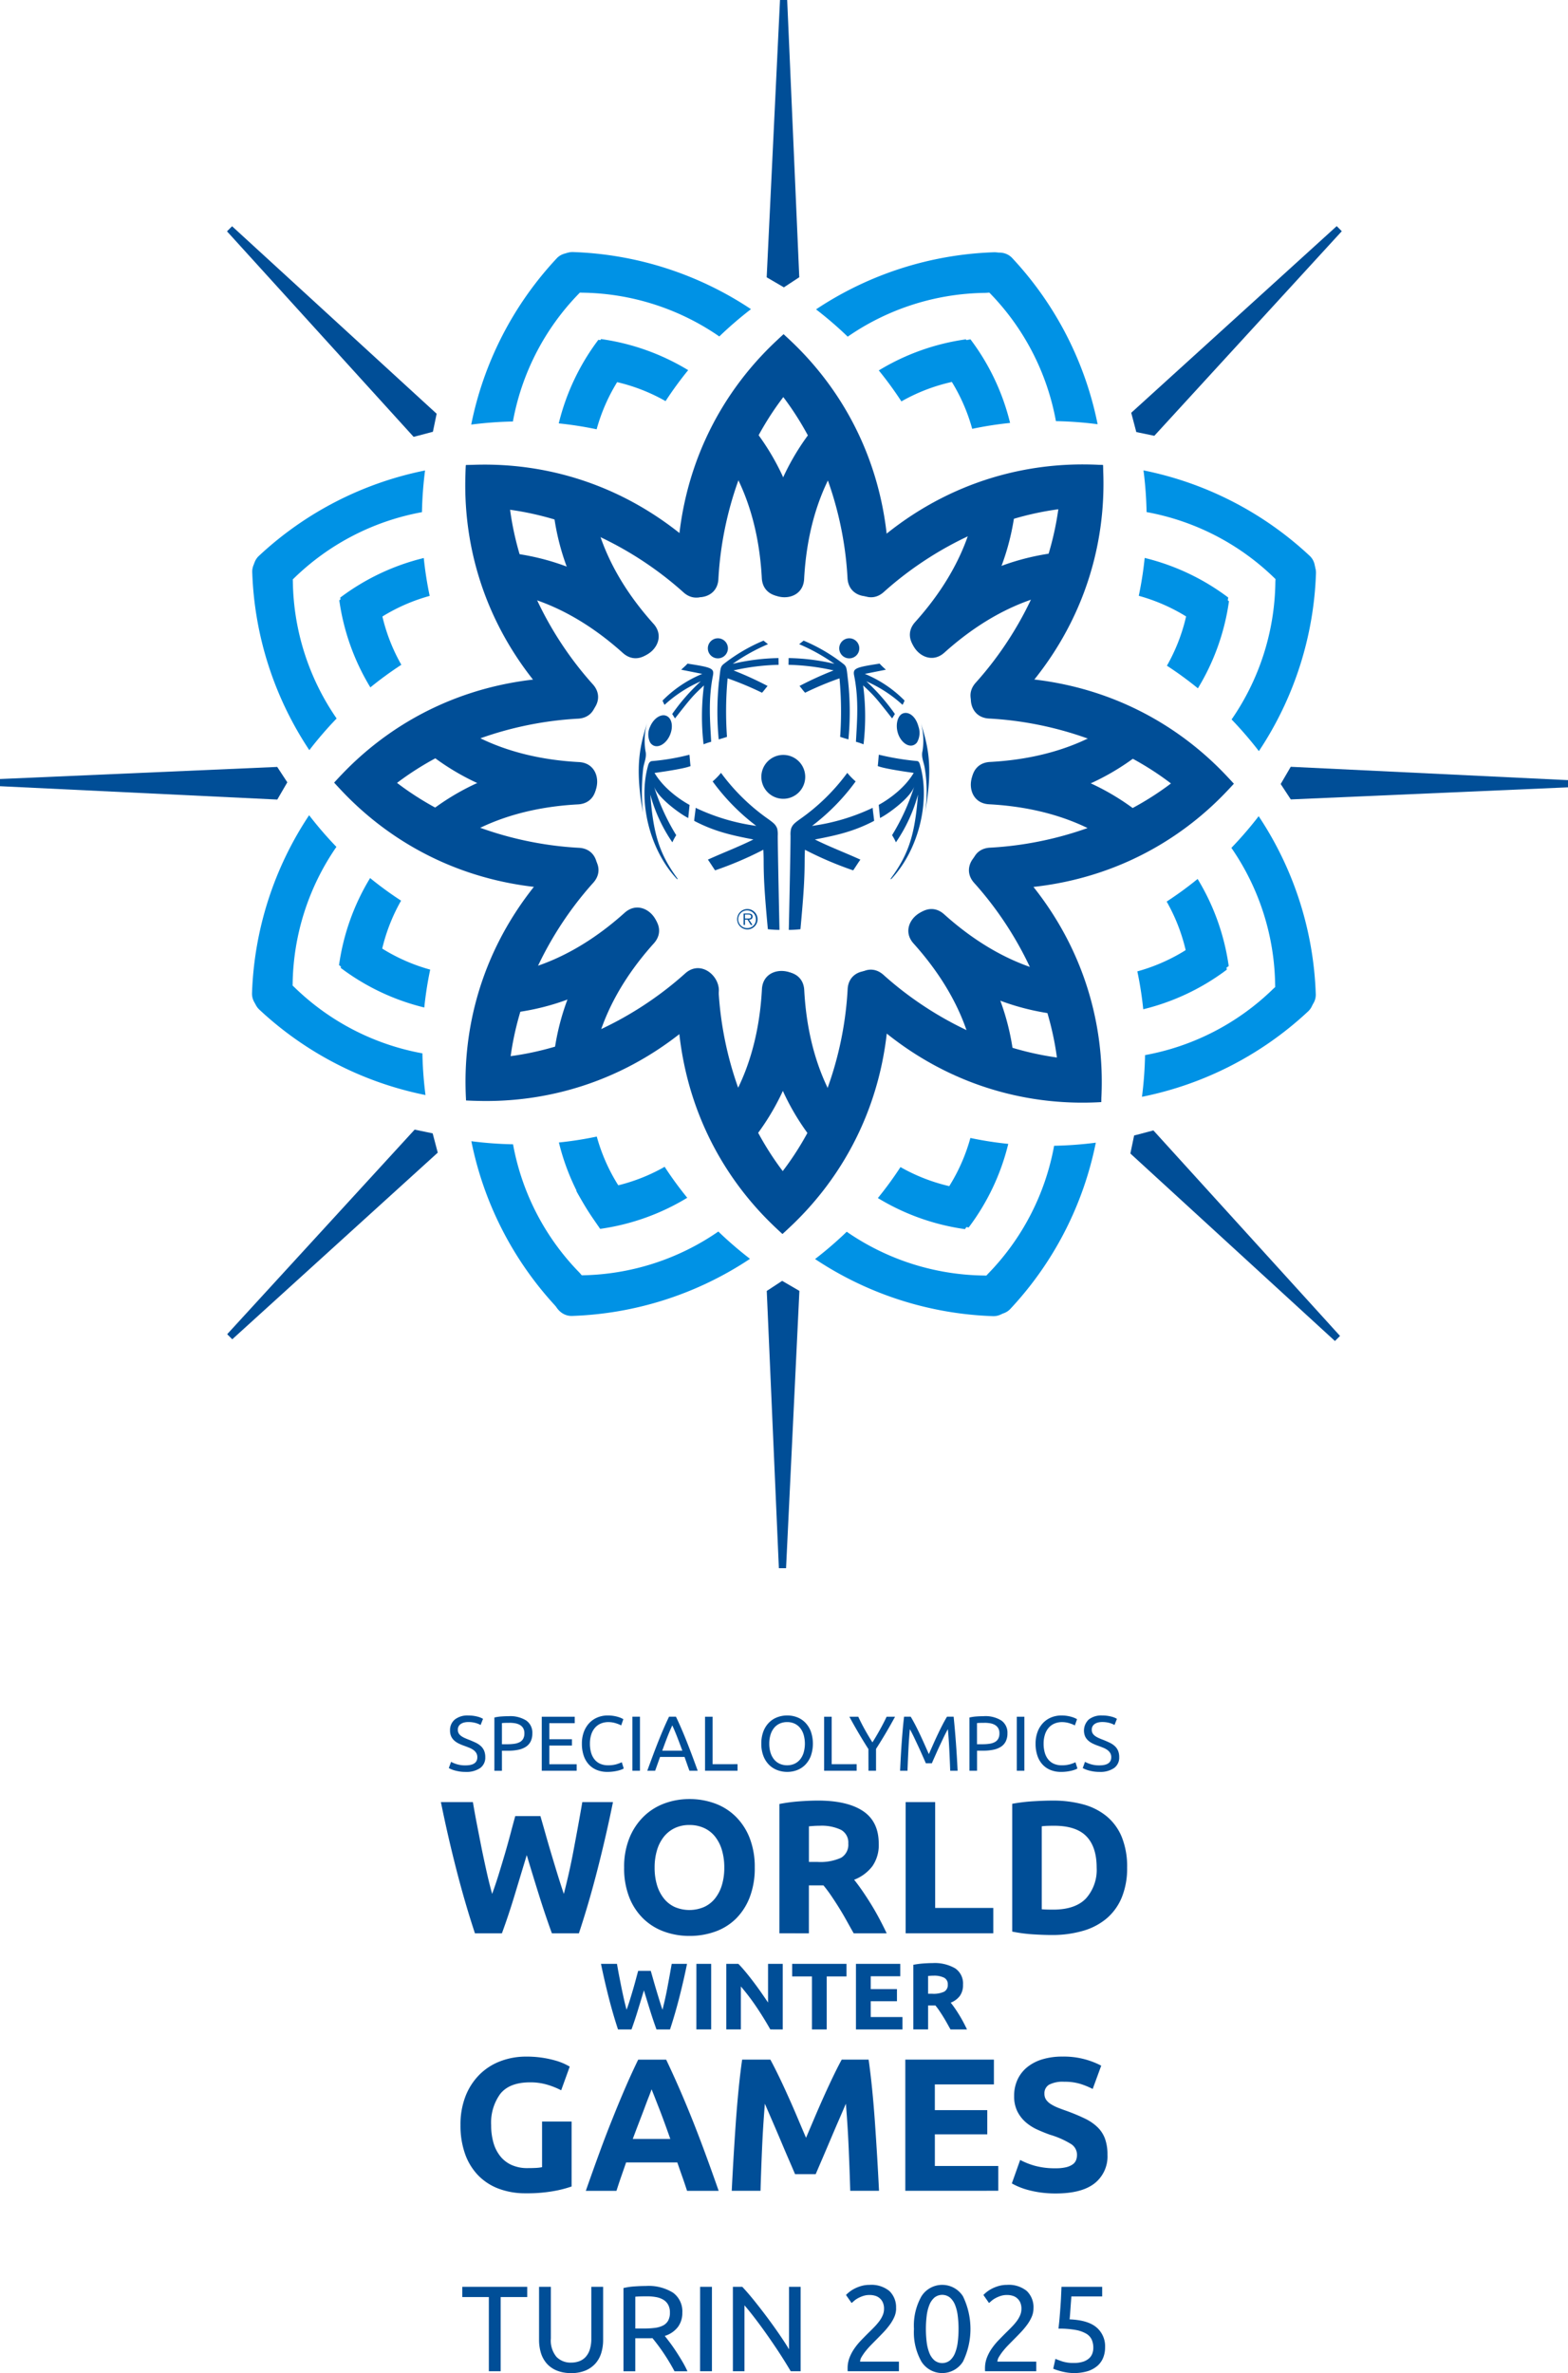 <svg id="Group_617" data-name="Group 617" xmlns="http://www.w3.org/2000/svg" xmlns:xlink="http://www.w3.org/1999/xlink" width="335.296" height="507.386" viewBox="0 0 335.296 507.386">
  <defs>
    <clipPath id="clip-path">
      <rect id="Rectangle_365" data-name="Rectangle 365" width="335.296" height="507.386" fill="none"/>
    </clipPath>
  </defs>
  <g id="Group_616" data-name="Group 616" clip-path="url(#clip-path)">
    <path id="Path_824" data-name="Path 824" d="M142.81,112.527c.059-.015.135-.029.231-.047a2.013,2.013,0,0,1,.332-.024.62.62,0,0,1,.229.037.4.4,0,0,1,.156.107.672.672,0,0,1,.06-.038.584.584,0,0,1,.1-.047.963.963,0,0,1,.134-.041.683.683,0,0,1,.159-.018.661.661,0,0,1,.268.047.387.387,0,0,1,.162.135.517.517,0,0,1,.079.207,1.47,1.47,0,0,1,.021.263v.8h-.254v-.743a1.543,1.543,0,0,0-.012-.216.411.411,0,0,0-.046-.15.217.217,0,0,0-.094-.088.342.342,0,0,0-.151-.029.567.567,0,0,0-.21.034.474.474,0,0,0-.115.062.941.941,0,0,1,.032.156,1.156,1.156,0,0,1,.012.178v.8h-.254v-.743a1.521,1.521,0,0,0-.013-.216.44.44,0,0,0-.047-.15.218.218,0,0,0-.094-.088.333.333,0,0,0-.148-.029l-.082,0c-.028,0-.057,0-.082.007l-.072.009-.044.007v1.2h-.254Zm2.832,1.2c.06,0,.113,0,.16,0a.731.731,0,0,0,.116-.015v-.423a.284.284,0,0,0-.09-.024,1.019,1.019,0,0,0-.149-.01.914.914,0,0,0-.122.009.367.367,0,0,0-.116.034.24.24,0,0,0-.09.072.184.184,0,0,0-.035.118.2.2,0,0,0,.088.19.438.438,0,0,0,.237.054m-.022-1.273a.722.722,0,0,1,.257.04.416.416,0,0,1,.171.112.422.422,0,0,1,.091.172.862.862,0,0,1,.028.221v.887l-.093.016c-.038.006-.082.012-.131.016l-.16.016c-.057,0-.115.006-.171.006a.953.953,0,0,1-.222-.024.5.5,0,0,1-.175-.078.363.363,0,0,1-.115-.141.506.506,0,0,1-.04-.21.4.4,0,0,1,.047-.2.373.373,0,0,1,.129-.137.585.585,0,0,1,.191-.076,1.065,1.065,0,0,1,.229-.025.74.74,0,0,1,.079,0c.026,0,.053.006.078.01l.065.013.038.007v-.071a.51.51,0,0,0-.015-.125.291.291,0,0,0-.049-.109.242.242,0,0,0-.1-.076.382.382,0,0,0-.16-.028,1.2,1.2,0,0,0-.219.018.722.722,0,0,0-.141.037l-.029-.21a.731.731,0,0,1,.163-.043,1.451,1.451,0,0,1,.248-.021m1.885.335a.55.55,0,0,0-.134-.074.508.508,0,0,0-.191-.035.4.4,0,0,0-.187.04.343.343,0,0,0-.128.109.474.474,0,0,0-.071.166.9.9,0,0,0-.022.2.547.547,0,0,0,.123.384.421.421,0,0,0,.328.135,1.429,1.429,0,0,0,.174-.009,1.026,1.026,0,0,0,.107-.022Zm0-.956.254-.043v2.078a2.119,2.119,0,0,1-.225.049,1.668,1.668,0,0,1-.313.025.784.784,0,0,1-.3-.051.63.63,0,0,1-.223-.147.648.648,0,0,1-.144-.234.892.892,0,0,1-.05-.31,1.02,1.02,0,0,1,.043-.3.678.678,0,0,1,.124-.235.56.56,0,0,1,.2-.153.637.637,0,0,1,.272-.054.649.649,0,0,1,.216.032.66.66,0,0,1,.141.063Zm.612,1.369a.937.937,0,0,1,.054-.329.7.7,0,0,1,.146-.234.565.565,0,0,1,.207-.138.644.644,0,0,1,.24-.047.547.547,0,0,1,.44.179.815.815,0,0,1,.153.544v.043a.23.23,0,0,1,0,.047h-.972a.523.523,0,0,0,.129.337.465.465,0,0,0,.348.115.887.887,0,0,0,.225-.024.716.716,0,0,0,.138-.046l.035.215a.841.841,0,0,1-.162.051,1.194,1.194,0,0,1-.265.026.85.85,0,0,1-.321-.056.58.58,0,0,1-.222-.154.6.6,0,0,1-.129-.234.99.99,0,0,1-.043-.3m.975-.14a.428.428,0,0,0-.085-.282.3.3,0,0,0-.246-.11.327.327,0,0,0-.154.034.373.373,0,0,0-.113.088.41.41,0,0,0-.072.126.622.622,0,0,0-.034.144Zm2.422.847c-.05-.131-.1-.281-.162-.45s-.11-.343-.157-.525c-.047.182-.1.357-.156.525s-.109.319-.16.45h-.222c-.084-.187-.165-.4-.246-.643s-.156-.5-.226-.778h.273c.018.085.04.179.065.279s.053.2.081.3.057.2.088.29.06.174.088.243c.031-.085.06-.176.091-.271s.059-.193.085-.291.054-.193.079-.287.046-.181.063-.263h.21c.016.082.037.171.06.263s.05.19.076.287.056.194.087.291.06.185.091.271c.026-.069.056-.15.085-.243s.06-.19.09-.29.056-.2.081-.3.047-.194.066-.279h.262q-.106.419-.226.778c-.081.241-.162.456-.246.643Zm1.216,0h-.254v-1.42h.254Zm-.128-1.676a.167.167,0,0,1-.116-.046.176.176,0,0,1,0-.243.161.161,0,0,1,.116-.046.163.163,0,0,1,.116.046.18.18,0,0,1,0,.243.17.17,0,0,1-.116.046m.8.256h.537v.213H153.4v.656a.752.752,0,0,0,.016.176.258.258,0,0,0,.049.109.179.179,0,0,0,.082.056.378.378,0,0,0,.115.016.523.523,0,0,0,.184-.026c.047-.016.079-.029.1-.037l.05.212a1.222,1.222,0,0,1-.134.047.762.762,0,0,1-.219.028.693.693,0,0,1-.24-.035.365.365,0,0,1-.151-.112.423.423,0,0,1-.079-.182,1.132,1.132,0,0,1-.024-.248V112.09l.254-.044Zm.86,1.42V111.83l.254-.043v.726a.789.789,0,0,1,.151-.043.829.829,0,0,1,.159-.015.731.731,0,0,1,.281.047.44.44,0,0,1,.179.134.52.52,0,0,1,.094.206,1.242,1.242,0,0,1,.028.266v.8h-.254v-.743a1.235,1.235,0,0,0-.018-.225.369.369,0,0,0-.059-.15.234.234,0,0,0-.109-.082.478.478,0,0,0-.171-.026.558.558,0,0,0-.084.006c-.029,0-.057.007-.084.012a.653.653,0,0,0-.071.015.3.3,0,0,0-.044.015v1.179Zm2.616.028a.5.5,0,0,1-.334-.1.4.4,0,0,1-.1-.3V111.83l.253-.043v1.707a.4.4,0,0,0,.012.1.151.151,0,0,0,.035.066.163.163,0,0,0,.065.037.939.939,0,0,0,.1.021Zm1.573-.738a.908.908,0,0,1-.049.306.716.716,0,0,1-.138.235.636.636,0,0,1-.212.151.7.7,0,0,1-.535,0,.627.627,0,0,1-.213-.151.688.688,0,0,1-.137-.235.872.872,0,0,1-.05-.306.881.881,0,0,1,.05-.3.709.709,0,0,1,.137-.237.648.648,0,0,1,.213-.151.655.655,0,0,1,.747.151.738.738,0,0,1,.138.237.917.917,0,0,1,.049.3m-.265,0a.611.611,0,0,0-.109-.381.375.375,0,0,0-.587,0,.729.729,0,0,0,0,.762.375.375,0,0,0,.587,0,.608.608,0,0,0,.109-.381m1.692-.71a7.051,7.051,0,0,1-.25.765q-.143.366-.276.656h-.229q-.135-.289-.278-.656a7.382,7.382,0,0,1-.25-.765h.273c.022.09.047.185.078.285s.062.2.1.3.068.2.1.288.068.176.1.25c.031-.074.065-.156.1-.25s.069-.188.1-.288.065-.2.1-.3.056-.2.078-.285Zm.144.713a.9.9,0,0,1,.056-.329.677.677,0,0,1,.144-.234.59.59,0,0,1,.207-.138.652.652,0,0,1,.241-.047.549.549,0,0,1,.44.179.823.823,0,0,1,.153.544v.043a.421.421,0,0,1,0,.047h-.973a.523.523,0,0,0,.129.337.471.471,0,0,0,.35.115.9.9,0,0,0,.225-.024.753.753,0,0,0,.138-.046l.035.215a.828.828,0,0,1-.163.051,1.18,1.18,0,0,1-.263.026.845.845,0,0,1-.321-.056.586.586,0,0,1-.224-.154.624.624,0,0,1-.129-.234.99.99,0,0,1-.043-.3m.976-.14a.429.429,0,0,0-.087-.282.3.3,0,0,0-.244-.11.323.323,0,0,0-.154.034.356.356,0,0,0-.113.088.414.414,0,0,0-.073.126.706.706,0,0,0-.034.144Zm1.514-.51a.687.687,0,0,1,.359-.1.631.631,0,0,1,.271.054.56.56,0,0,1,.2.153.706.706,0,0,1,.125.235,1.02,1.02,0,0,1,.041.3.892.892,0,0,1-.05.31.648.648,0,0,1-.144.234.63.63,0,0,1-.223.147.784.784,0,0,1-.3.051,1.668,1.668,0,0,1-.313-.025,2.008,2.008,0,0,1-.224-.049V111.83l.253-.043Zm0,1.135a.986.986,0,0,0,.109.022,1.4,1.4,0,0,0,.174.009.42.42,0,0,0,.326-.135.547.547,0,0,0,.124-.384.9.9,0,0,0-.022-.2.473.473,0,0,0-.071-.166.342.342,0,0,0-.128-.109.4.4,0,0,0-.187-.04.508.508,0,0,0-.191.035.55.55,0,0,0-.134.074Zm1.153.487a.59.59,0,0,0,.078.026.351.351,0,0,0,.094.012.376.376,0,0,0,.235-.066.594.594,0,0,0,.153-.218c-.115-.219-.222-.45-.322-.7a5.954,5.954,0,0,1-.246-.744h.272c.019.082.044.171.072.265s.06.193.094.293.072.2.113.3.081.2.125.29c.069-.191.129-.379.179-.568s.1-.381.146-.579h.262c-.065.268-.138.525-.218.772s-.168.478-.26.693a1.41,1.41,0,0,1-.113.212.662.662,0,0,1-.129.146.48.48,0,0,1-.16.085.693.693,0,0,1-.2.026.474.474,0,0,1-.063,0,.438.438,0,0,1-.063-.01c-.022,0-.041-.01-.059-.015a.179.179,0,0,1-.035-.015Zm1.825-.412a.188.188,0,0,1-.049.128.194.194,0,0,1-.269,0,.188.188,0,0,1-.049-.128.183.183,0,0,1,.049-.128.19.19,0,0,1,.269,0,.183.183,0,0,1,.049.128m0-1.09a.188.188,0,0,1-.049.128.194.194,0,0,1-.269,0,.195.195,0,0,1,0-.257.194.194,0,0,1,.269,0,.189.189,0,0,1,.049.129m-20.329,3.366h.265v.887c-.022.006-.053.015-.094.024s-.088.019-.143.028-.112.016-.176.024-.128.009-.194.009a.955.955,0,0,1-.362-.066.778.778,0,0,1-.282-.19.86.86,0,0,1-.181-.31,1.263,1.263,0,0,1-.065-.421,1.135,1.135,0,0,1,.074-.421.906.906,0,0,1,.194-.31.831.831,0,0,1,.288-.191.943.943,0,0,1,.354-.066,1.509,1.509,0,0,1,.228.016,1.438,1.438,0,0,1,.171.038.893.893,0,0,1,.116.044c.029.015.05.025.062.032l-.085.222a.724.724,0,0,0-.21-.087,1.085,1.085,0,0,0-.268-.034.662.662,0,0,0-.263.051.571.571,0,0,0-.2.15.706.706,0,0,0-.129.24,1,1,0,0,0-.047.315,1.123,1.123,0,0,0,.04.309.707.707,0,0,0,.121.24.559.559,0,0,0,.2.154.658.658,0,0,0,.279.054,1.468,1.468,0,0,0,.2-.012,1.027,1.027,0,0,0,.116-.024Zm.918.932h-.254v-1.42h.254Zm-.128-1.676a.167.167,0,0,1-.116-.046.176.176,0,0,1,0-.243.161.161,0,0,1,.116-.046.163.163,0,0,1,.116.046.18.18,0,0,1,0,.243.17.17,0,0,1-.116.046M147,116.785c.06,0,.113,0,.16,0a.707.707,0,0,0,.115-.015v-.423a.263.263,0,0,0-.088-.024,1.035,1.035,0,0,0-.149-.01.916.916,0,0,0-.122.009.388.388,0,0,0-.118.034.248.248,0,0,0-.088.072.184.184,0,0,0-.035.118.2.2,0,0,0,.087.19.446.446,0,0,0,.238.054m-.022-1.273a.743.743,0,0,1,.259.04.4.4,0,0,1,.26.284.862.862,0,0,1,.028.221v.887l-.093.016c-.038.006-.082.012-.132.016s-.1.012-.159.016-.115.006-.171.006a.953.953,0,0,1-.222-.024.5.5,0,0,1-.175-.078.363.363,0,0,1-.115-.141.5.5,0,0,1-.041-.21.4.4,0,0,1,.049-.2.373.373,0,0,1,.129-.137.585.585,0,0,1,.191-.076,1.064,1.064,0,0,1,.229-.025.738.738,0,0,1,.079,0c.026,0,.053.006.078.01l.065.013.037.007v-.071a.518.518,0,0,0-.013-.125.291.291,0,0,0-.049-.109.242.242,0,0,0-.1-.076.382.382,0,0,0-.16-.028,1.19,1.19,0,0,0-.219.018.723.723,0,0,0-.141.037l-.029-.21a.73.73,0,0,1,.163-.043,1.451,1.451,0,0,1,.248-.021M148.562,117a.773.773,0,0,1-.3-.054.627.627,0,0,1-.219-.153.607.607,0,0,1-.131-.234.956.956,0,0,1-.044-.3.923.923,0,0,1,.047-.3.732.732,0,0,1,.135-.237.622.622,0,0,1,.215-.156.7.7,0,0,1,.282-.056,1.184,1.184,0,0,1,.191.016,1.056,1.056,0,0,1,.184.051l-.057.216a.7.7,0,0,0-.132-.044.8.8,0,0,0-.16-.016.409.409,0,0,0-.326.134.6.6,0,0,0-.113.391.792.792,0,0,0,.026.21.428.428,0,0,0,.082.163.36.36,0,0,0,.143.106.538.538,0,0,0,.213.037.771.771,0,0,0,.182-.019.693.693,0,0,0,.128-.041l.037.213a.34.34,0,0,1-.063.026l-.093.022c-.035.006-.072.012-.11.016a1.027,1.027,0,0,1-.113.006m1.87-.743a.872.872,0,0,1-.05.306.7.7,0,0,1-.137.235.636.636,0,0,1-.212.151.7.7,0,0,1-.535,0,.627.627,0,0,1-.213-.151.7.7,0,0,1-.137-.235.907.907,0,0,1-.05-.306.917.917,0,0,1,.05-.3.709.709,0,0,1,.137-.237.648.648,0,0,1,.213-.151.655.655,0,0,1,.747.151.71.71,0,0,1,.137.237.881.881,0,0,1,.05.3m-.265,0a.61.61,0,0,0-.109-.381.375.375,0,0,0-.587,0,.721.721,0,0,0,0,.762.375.375,0,0,0,.587,0,.608.608,0,0,0,.109-.381m.622-.669c.059-.015.135-.029.231-.047a2.191,2.191,0,0,1,.332-.024.62.62,0,0,1,.229.037.4.4,0,0,1,.154.107c.013-.009.034-.022.062-.038a.582.582,0,0,1,.1-.047.958.958,0,0,1,.134-.041.683.683,0,0,1,.159-.018.661.661,0,0,1,.268.047.387.387,0,0,1,.162.135.518.518,0,0,1,.079.207,1.467,1.467,0,0,1,.021.263v.8h-.254v-.743a1.8,1.8,0,0,0-.012-.216.41.41,0,0,0-.046-.15.217.217,0,0,0-.094-.088.343.343,0,0,0-.151-.029.567.567,0,0,0-.21.034.446.446,0,0,0-.115.062,1.109,1.109,0,0,1,.034.156,1.4,1.4,0,0,1,.01.178v.8h-.254v-.743a1.521,1.521,0,0,0-.013-.216.409.409,0,0,0-.049-.15.206.206,0,0,0-.093-.088.334.334,0,0,0-.149-.029l-.082,0c-.029,0-.056,0-.082.007l-.072.009a.2.2,0,0,0-.044.009v1.2h-.254Zm3.605.669a.872.872,0,0,1-.05.306.706.706,0,0,1-.138.235.616.616,0,0,1-.21.151.674.674,0,0,1-.268.053.664.664,0,0,1-.268-.053.627.627,0,0,1-.213-.151.7.7,0,0,1-.137-.235.873.873,0,0,1-.05-.306.882.882,0,0,1,.05-.3.71.71,0,0,1,.137-.237.648.648,0,0,1,.213-.151.664.664,0,0,1,.268-.053.674.674,0,0,1,.268.053.636.636,0,0,1,.21.151.713.713,0,0,1,.138.237.881.881,0,0,1,.05.3m-.266,0a.61.61,0,0,0-.107-.381.375.375,0,0,0-.587,0,.721.721,0,0,0,0,.762.375.375,0,0,0,.587,0,.607.607,0,0,0,.107-.381m1.27-1.182h.265v1.892H155.4Zm.956.472h.538v.213h-.538v.656a.838.838,0,0,0,.016.176.277.277,0,0,0,.05.109.172.172,0,0,0,.081.056.349.349,0,0,0,.115.016.538.538,0,0,0,.185-.026c.046-.016.078-.029.1-.037l.049.212a1.123,1.123,0,0,1-.134.047.762.762,0,0,1-.219.028.69.69,0,0,1-.238-.035.356.356,0,0,1-.151-.112.444.444,0,0,1-.081-.181,1.264,1.264,0,0,1-.022-.25v-1.267l.253-.044Z" transform="translate(67.173 52.581)" fill="#004e97" fill-rule="evenodd"/>
    <path id="Path_825" data-name="Path 825" d="M153.12,115.805c.06,0,.113,0,.16,0a.726.726,0,0,0,.116-.015v-.425a.327.327,0,0,0-.088-.022,1.051,1.051,0,0,0-.149-.01.883.883,0,0,0-.122.009.366.366,0,0,0-.118.034.266.266,0,0,0-.09.072.184.184,0,0,0-.035.118.2.2,0,0,0,.087.19.446.446,0,0,0,.238.054m-.022-1.273a.737.737,0,0,1,.259.04.411.411,0,0,1,.169.112.422.422,0,0,1,.091.172.854.854,0,0,1,.028.221v.887l-.091.016c-.04.006-.084.012-.132.016l-.16.016c-.057,0-.115.006-.171.006a.953.953,0,0,1-.222-.024.481.481,0,0,1-.173-.078.355.355,0,0,1-.116-.141.5.5,0,0,1-.04-.21.406.406,0,0,1,.047-.2.38.38,0,0,1,.129-.135.6.6,0,0,1,.191-.076,1.064,1.064,0,0,1,.229-.025.717.717,0,0,1,.079,0c.028,0,.054.006.078.01l.065.013.038.007v-.071a.6.6,0,0,0-.013-.125.319.319,0,0,0-.05-.109.242.242,0,0,0-.1-.076.38.38,0,0,0-.159-.028,1.206,1.206,0,0,0-.221.018.724.724,0,0,0-.141.037l-.029-.21a.73.73,0,0,1,.163-.043,1.477,1.477,0,0,1,.249-.021m1.394,1.484a.5.5,0,0,1-.334-.1.405.405,0,0,1-.1-.3v-1.7l.254-.043v1.707a.342.342,0,0,0,.012.1.126.126,0,0,0,.035.066.162.162,0,0,0,.065.037.937.937,0,0,0,.1.021Zm.573-.028h-.254v-1.42h.254Zm-.129-1.676a.161.161,0,0,1-.115-.046.176.176,0,0,1,0-.243.155.155,0,0,1,.115-.046.159.159,0,0,1,.116.046.176.176,0,0,1,0,.243.165.165,0,0,1-.116.046m1.047,1.494q.09,0,.159,0a.7.7,0,0,0,.116-.015v-.425a.312.312,0,0,0-.088-.022,1.051,1.051,0,0,0-.148-.01.9.9,0,0,0-.122.009.377.377,0,0,0-.118.034.248.248,0,0,0-.088.072.184.184,0,0,0-.035.118.2.2,0,0,0,.087.19.446.446,0,0,0,.238.054m-.022-1.273a.728.728,0,0,1,.257.04.426.426,0,0,1,.171.112.441.441,0,0,1,.091.172.855.855,0,0,1,.026.221v.887l-.091.016c-.04.006-.084.012-.132.016l-.16.016c-.056,0-.113.006-.171.006a.949.949,0,0,1-.221-.024.5.5,0,0,1-.175-.078.363.363,0,0,1-.115-.141.479.479,0,0,1-.041-.21.422.422,0,0,1,.047-.2.385.385,0,0,1,.131-.135.572.572,0,0,1,.191-.076,1.054,1.054,0,0,1,.229-.025.758.758,0,0,1,.079,0c.026,0,.053.006.078.01l.063.013.038.007v-.071a.6.6,0,0,0-.013-.125.272.272,0,0,0-.05-.109.238.238,0,0,0-.1-.076.382.382,0,0,0-.16-.028,1.19,1.19,0,0,0-.219.018.723.723,0,0,0-.141.037l-.029-.21a.73.73,0,0,1,.163-.043,1.451,1.451,0,0,1,.248-.021m.966.076c.059-.015.137-.029.232-.047a2.24,2.24,0,0,1,.334-.024.736.736,0,0,1,.281.047.45.45,0,0,1,.179.134.52.52,0,0,1,.094.206,1.243,1.243,0,0,1,.028.266v.8h-.254v-.743a1.235,1.235,0,0,0-.018-.225.368.368,0,0,0-.059-.15.232.232,0,0,0-.109-.082.478.478,0,0,0-.171-.026l-.084,0c-.029,0-.057,0-.084.007l-.071.009-.046.007v1.2h-.254Zm2.822.669a.908.908,0,0,1-.049.306.731.731,0,0,1-.138.235.607.607,0,0,1-.212.151.7.7,0,0,1-.535,0,.608.608,0,0,1-.212-.151.731.731,0,0,1-.138-.235.908.908,0,0,1-.049-.306.917.917,0,0,1,.049-.3.739.739,0,0,1,.138-.237.608.608,0,0,1,.212-.151.7.7,0,0,1,.535,0,.608.608,0,0,1,.212.151.739.739,0,0,1,.138.237.917.917,0,0,1,.049.3m-.265,0a.61.61,0,0,0-.107-.381.377.377,0,0,0-.588,0,.729.729,0,0,0,0,.762.377.377,0,0,0,.588,0,.607.607,0,0,0,.107-.381" transform="translate(71.749 53.56)" fill="#004e97" fill-rule="evenodd"/>
    <path id="Path_826" data-name="Path 826" d="M95.44,110.5c1.17.5,2.73-.515,3.479-2.275s.418-3.582-.754-4.085-2.728.516-3.479,2.27a3.865,3.865,0,0,0-.031,3.376,1.719,1.719,0,0,0,.785.713" transform="translate(44.348 48.922)" fill="#004e97" fill-rule="evenodd"/>
    <path id="Path_827" data-name="Path 827" d="M105.084,97.107a2.145,2.145,0,1,0-2.141-2.144,2.143,2.143,0,0,0,2.141,2.144" transform="translate(48.421 43.657)" fill="#004e97" fill-rule="evenodd"/>
    <path id="Path_828" data-name="Path 828" d="M104.662,101.964a62.138,62.138,0,0,0-.047,12.314s1.769-.516,1.766-.557a77.677,77.677,0,0,1,.135-12.5,68.458,68.458,0,0,1,7.358,3.075c.429-.457.785-.97,1.19-1.445a73.281,73.281,0,0,0-7.28-3.324,48.577,48.577,0,0,1,9.631-1.2c.022,0-.034-1.439,0-1.438a45.267,45.267,0,0,0-9.8,1.228,40.44,40.44,0,0,1,7.543-4.205c-.184-.118-.959-.757-.959-.757a36.9,36.9,0,0,0-8.613,5.07c-.659.607-.579.942-.919,3.741" transform="translate(49.073 43.816)" fill="#004e97" fill-rule="evenodd"/>
    <path id="Path_829" data-name="Path 829" d="M96.787,105.312a27.917,27.917,0,0,1,7.737-5.026,42.875,42.875,0,0,0-6.106,6.987c.215.3.382.635.6.934,3.572-4.54,3.714-4.72,6.189-7.046a51.888,51.888,0,0,0-.081,12.591,15.442,15.442,0,0,1,1.628-.546c-.21-4.124-.675-8.9.381-14.168.278-1.529-.247-1.734-5.443-2.538-.338.388-.572.563-1.345,1.3l4.5.894a25.517,25.517,0,0,0-8.494,5.708,7.23,7.23,0,0,0,.431.912" transform="translate(45.322 45.39)" fill="#004e97" fill-rule="evenodd"/>
    <path id="Path_830" data-name="Path 830" d="M124.195,97.107a2.145,2.145,0,1,0-2.144-2.144,2.143,2.143,0,0,0,2.144,2.144" transform="translate(57.408 43.657)" fill="#004e97" fill-rule="evenodd"/>
    <path id="Path_831" data-name="Path 831" d="M114.681,98.327a48.392,48.392,0,0,1,9.628,1.2,74.218,74.218,0,0,0-7.28,3.322c.406.476.76.99,1.192,1.448a67.8,67.8,0,0,1,7.358-3.076,78,78,0,0,1,.138,12.5c0,.041,1.766.556,1.766.556a62.1,62.1,0,0,0-.05-12.313c-.341-2.8-.26-3.133-.918-3.742a37.047,37.047,0,0,0-8.615-5.068s-.772.64-.959.757a40.255,40.255,0,0,1,7.543,4.205,45.155,45.155,0,0,0-9.8-1.228c.037,0-.021,1.438,0,1.438" transform="translate(53.94 43.816)" fill="#004e97" fill-rule="evenodd"/>
    <path id="Path_832" data-name="Path 832" d="M124.236,99.039c1.062,5.267.6,10.043.388,14.168a15.711,15.711,0,0,1,1.623.546,51.3,51.3,0,0,0-.082-12.592c2.478,2.326,2.617,2.506,6.192,7.046.223-.3.387-.629.6-.934a43.259,43.259,0,0,0-6.108-6.987,27.875,27.875,0,0,1,7.737,5.027,6.429,6.429,0,0,0,.435-.912,25.593,25.593,0,0,0-8.494-5.709l4.5-.894a18.573,18.573,0,0,1-1.35-1.3c-5.193.806-5.726,1.009-5.445,2.539" transform="translate(58.408 45.39)" fill="#004e97" fill-rule="evenodd"/>
    <path id="Path_833" data-name="Path 833" d="M94.331,111.156a14.078,14.078,0,0,1,.373-6.1c-1.359,4.613-2.785,8.816-.916,19.275a44.2,44.2,0,0,1,.079-9.59c.2-1.22.782-2.329.463-3.588" transform="translate(43.693 49.415)" fill="#004e97" fill-rule="evenodd"/>
    <path id="Path_834" data-name="Path 834" d="M103.329,109.747a47.684,47.684,0,0,1-7.943,1.356c-.7.034-.848.832-.931,1.126-2.076,7.542.338,17.883,6.28,24.163a.734.734,0,0,0,.078-.138c-4.024-5.439-5.205-9.793-5.839-17.988a33.474,33.474,0,0,0,4.72,10.215,10.39,10.39,0,0,1,.823-1.529,45.84,45.84,0,0,1-4.767-10.491c.713,2.407,5.558,5.942,7.337,6.82l.285-2.8c-.185-.1-5.029-2.644-7.49-6.845.049,0,6.245-.832,7.7-1.464-.113-.72-.2-2.432-.253-2.419" transform="translate(44.084 51.621)" fill="#004e97" fill-rule="evenodd"/>
    <path id="Path_835" data-name="Path 835" d="M136.078,111.1a56.828,56.828,0,0,1-8.174-1.356c-.059-.013-.141,1.7-.254,2.419,1.456.632,7.649,1.462,7.693,1.464-2.456,4.2-7.3,6.742-7.48,6.843l.276,2.805c1.786-.876,6.628-4.413,7.34-6.821a46.186,46.186,0,0,1-4.764,10.493,10.371,10.371,0,0,1,.822,1.529,33.623,33.623,0,0,0,4.721-10.215c-.632,8.2-1.82,12.55-5.845,17.988a.742.742,0,0,0,.081.138c5.943-6.281,8.358-16.62,6.281-24.163-.082-.293-.226-1.092-.7-1.126" transform="translate(60.042 51.621)" fill="#004e97" fill-rule="evenodd"/>
    <path id="Path_836" data-name="Path 836" d="M130.657,107.992c.584,1.82,2.038,2.979,3.247,2.592a1.672,1.672,0,0,0,.853-.632,4.088,4.088,0,0,0,.3-3.361c-.584-2.2-2.035-3.229-3.248-2.842s-1.726,2.425-1.147,4.243" transform="translate(61.345 48.762)" fill="#004e97" fill-rule="evenodd"/>
    <path id="Path_837" data-name="Path 837" d="M133.909,105.057a14.1,14.1,0,0,1,.373,6.1c-.318,1.259.271,2.367.466,3.588a30.511,30.511,0,0,1,.078,9.59c1.87-10.459.444-14.661-.918-19.275" transform="translate(62.986 49.415)" fill="#004e97" fill-rule="evenodd"/>
    <path id="Path_838" data-name="Path 838" d="M120.105,114.467a4.691,4.691,0,1,0-4.69,4.69,4.69,4.69,0,0,0,4.69-4.69" transform="translate(52.08 51.634)" fill="#004e97" fill-rule="evenodd"/>
    <path id="Path_839" data-name="Path 839" d="M132.662,119.854a43.9,43.9,0,0,1-12.977,3.869,45.4,45.4,0,0,0,9.325-9.509,14.677,14.677,0,0,1-1.789-1.829,43.433,43.433,0,0,1-10.113,9.891c-1.19.869-1.547,1.157-1.885,1.981a4.963,4.963,0,0,0-.135,1.544c.015,2.323-.362,20.066-.371,20.16a23.512,23.512,0,0,0,2.488-.147c.735-7.9.887-11,.9-14.551,0-1.285.062-2.326.062-2.439a75.49,75.49,0,0,0,10.315,4.407c.2-.25,1.5-2.314,1.556-2.289-3.247-1.482-6.559-2.725-9.743-4.313,4.814-.925,8.359-1.736,12.651-3.974.068-.041-.359-2.763-.281-2.8" transform="translate(53.958 52.862)" fill="#004e97" fill-rule="evenodd"/>
    <path id="Path_840" data-name="Path 840" d="M118.825,125.8a5.171,5.171,0,0,0-.132-1.545c-.343-.823-.7-1.112-1.886-1.981a43.444,43.444,0,0,1-10.116-9.89,14.75,14.75,0,0,1-1.791,1.829,45.485,45.485,0,0,0,9.329,9.507,43.8,43.8,0,0,1-12.975-3.867c.076.035-.354,2.757-.287,2.8,4.288,2.236,7.84,3.048,12.648,3.973-3.177,1.589-6.493,2.83-9.74,4.314.054-.025,1.35,2.038,1.551,2.288a75.535,75.535,0,0,0,10.32-4.407c0,.113.062,1.154.062,2.439.009,3.548.166,6.649.9,14.551a23.006,23.006,0,0,0,2.486.147c-.006-.094-.384-17.836-.369-20.159" transform="translate(47.488 52.862)" fill="#004e97" fill-rule="evenodd"/>
    <path id="Path_841" data-name="Path 841" d="M108.892,133.915h-.453v-.863h.694c.3,0,.616.046.616.426,0,.494-.513.437-.857.437m1.173-.431c0-.4-.218-.644-.862-.644h-1.065v2.435h.3V134.15h.547l.7,1.125h.357l-.738-1.125c.432-.01.763-.188.763-.666" transform="translate(50.865 62.483)" fill="#004e97" fill-rule="evenodd"/>
    <path id="Path_842" data-name="Path 842" d="M109.389,136.26a1.894,1.894,0,1,1,1.832-1.9,1.823,1.823,0,0,1-1.832,1.9m0-4.073a2.179,2.179,0,1,0,2.178,2.176,2.183,2.183,0,0,0-2.178-2.176" transform="translate(50.425 62.176)" fill="#004e97" fill-rule="evenodd"/>
    <path id="Path_843" data-name="Path 843" d="M115.178,61.438l3.292-2.16L115.884,0h-1.535L111.5,59.292Z" transform="translate(52.444 0)" fill="#004e97" fill-rule="evenodd"/>
    <path id="Path_844" data-name="Path 844" d="M127.024,58.367c-10.281,9.65-16.621,23.342-16.075,37.574,0,5.293,8.533,6.017,8.831.412.694-13.033,4.868-23.33,11.476-30.588a77.185,77.185,0,0,0-4.232-7.4" transform="translate(52.171 27.454)" fill="#004e97" fill-rule="evenodd"/>
    <path id="Path_845" data-name="Path 845" d="M146.423,49.344a48.893,48.893,0,0,0-18.618,6.646,77.8,77.8,0,0,1,4.833,6.623,38.91,38.91,0,0,1,18.88-5.085c.253,0-5.033-8.193-5.095-8.184" transform="translate(60.115 23.21)" fill="#0092e5" fill-rule="evenodd"/>
    <path id="Path_846" data-name="Path 846" d="M89.052,49.305a48.908,48.908,0,0,1,18.619,6.646,77.475,77.475,0,0,0-4.835,6.621,38.925,38.925,0,0,0-18.879-5.083c-.253,0,5.033-8.193,5.095-8.184" transform="translate(39.486 23.191)" fill="#0092e5" fill-rule="evenodd"/>
    <path id="Path_847" data-name="Path 847" d="M121.245,48.611C107.808,60.452,98.256,78.2,98.472,100.53c0,5.293,8.534,6.017,8.832.412.837-15.742,7.04-33.33,19.876-45.62a68.057,68.057,0,0,0-5.936-6.711" transform="translate(46.316 22.865)" fill="#004e97" fill-rule="evenodd"/>
    <path id="Path_848" data-name="Path 848" d="M156.719,36.684a73.073,73.073,0,0,0-38.041,12.208,81.382,81.382,0,0,1,6.772,5.837,52.711,52.711,0,0,1,29.35-9.36c8.737-.3,6.561-8.831,1.919-8.685" transform="translate(55.822 17.254)" fill="#0092e5" fill-rule="evenodd"/>
    <path id="Path_849" data-name="Path 849" d="M84.642,36.653a73.073,73.073,0,0,1,38.041,12.208,81.378,81.378,0,0,0-6.773,5.837,52.712,52.712,0,0,0-29.35-9.36c-8.737-.3-6.561-8.831-1.919-8.685" transform="translate(37.904 17.239)" fill="#0092e5" fill-rule="evenodd"/>
    <path id="Path_850" data-name="Path 850" d="M107.338,58.335c10.187,9.641,16.456,23.264,15.915,37.422,0,5.293-8.534,6.017-8.832.412-.688-12.948-4.812-23.194-11.347-30.444a77.108,77.108,0,0,1,4.264-7.39" transform="translate(48.482 27.439)" fill="#004e97" fill-rule="evenodd"/>
    <path id="Path_851" data-name="Path 851" d="M115.884,48.611c13.316,11.836,22.72,29.518,22.5,51.72,0,5.293-8.534,6.015-8.831.412-.834-15.665-6.98-33.158-19.69-45.439a68.5,68.5,0,0,1,6.017-6.693" transform="translate(51.678 22.865)" fill="#004e97" fill-rule="evenodd"/>
    <path id="Path_852" data-name="Path 852" d="M114.8,186.252l-3.292,2.16L114.1,247.69h1.535l2.853-59.291Z" transform="translate(52.452 87.606)" fill="#004e97" fill-rule="evenodd"/>
    <path id="Path_853" data-name="Path 853" d="M107.235,183.066c10.281-9.65,16.621-23.342,16.076-37.574,0-5.293-8.533-6.017-8.831-.412-.694,13.032-4.868,23.329-11.476,30.587a76.857,76.857,0,0,0,4.232,7.4" transform="translate(48.449 66.41)" fill="#004e97" fill-rule="evenodd"/>
    <path id="Path_854" data-name="Path 854" d="M88.918,182.938a48.87,48.87,0,0,0,18.618-6.648,77.225,77.225,0,0,1-4.833-6.621,38.909,38.909,0,0,1-18.879,5.085c-.253,0,5.033,8.191,5.095,8.184" transform="translate(39.423 79.806)" fill="#0092e5" fill-rule="evenodd"/>
    <path id="Path_855" data-name="Path 855" d="M146.289,182.977a48.909,48.909,0,0,1-18.619-6.646,76.94,76.94,0,0,0,4.835-6.623,38.909,38.909,0,0,0,18.88,5.085c.253,0-5.033,8.193-5.095,8.184" transform="translate(60.051 79.825)" fill="#0092e5" fill-rule="evenodd"/>
    <path id="Path_856" data-name="Path 856" d="M115.692,197.411c13.438-11.841,22.989-29.594,22.773-51.919,0-5.293-8.534-6.017-8.833-.412-.837,15.742-7.04,33.33-19.876,45.62a68.054,68.054,0,0,0,5.936,6.711" transform="translate(51.625 66.41)" fill="#004e97" fill-rule="evenodd"/>
    <path id="Path_857" data-name="Path 857" d="M84.5,197.126a73.086,73.086,0,0,0,38.041-12.208,81.625,81.625,0,0,1-6.772-5.837,52.711,52.711,0,0,1-29.35,9.36c-8.737.3-6.561,8.831-1.919,8.685" transform="translate(37.837 84.233)" fill="#0092e5" fill-rule="evenodd"/>
    <path id="Path_858" data-name="Path 858" d="M156.577,197.157a73.086,73.086,0,0,1-38.041-12.208,81.382,81.382,0,0,0,6.772-5.837,52.711,52.711,0,0,0,29.35,9.36c8.737.3,6.561,8.831,1.919,8.685" transform="translate(55.755 84.247)" fill="#0092e5" fill-rule="evenodd"/>
    <path id="Path_859" data-name="Path 859" d="M126.88,183.05c-10.187-9.643-16.456-23.264-15.915-37.422,0-5.293,8.534-6.017,8.832-.412.688,12.948,4.814,23.194,11.347,30.444a77.106,77.106,0,0,1-4.264,7.39" transform="translate(52.178 66.474)" fill="#004e97" fill-rule="evenodd"/>
    <path id="Path_860" data-name="Path 860" d="M120.993,197.348c-13.316-11.836-22.72-29.518-22.5-51.72,0-5.293,8.534-6.015,8.831-.412.834,15.665,6.98,33.158,19.69,45.439a68.5,68.5,0,0,1-6.017,6.693" transform="translate(46.324 66.474)" fill="#004e97" fill-rule="evenodd"/>
    <path id="Path_861" data-name="Path 861" d="M77.043,76.843l.8-3.855L34.1,32.9l-1.087,1.085L72.922,77.93Z" transform="translate(15.528 15.476)" fill="#004e97" fill-rule="evenodd"/>
    <path id="Path_862" data-name="Path 862" d="M80.257,68.946c-.447,14.093,4.752,28.257,15.2,37.937,3.739,3.745,10.288-1.781,6.536-5.954C93.27,91.222,88.94,80.99,88.481,71.185a77.2,77.2,0,0,0-8.224-2.239" transform="translate(37.738 32.43)" fill="#004e97" fill-rule="evenodd"/>
    <path id="Path_863" data-name="Path 863" d="M89.726,49.416a48.885,48.885,0,0,0-8.465,17.865,77.243,77.243,0,0,1,8.1,1.265A38.934,38.934,0,0,1,99.116,51.6c.178-.179-9.352-2.235-9.39-2.185" transform="translate(38.222 23.243)" fill="#0092e5" fill-rule="evenodd"/>
    <path id="Path_864" data-name="Path 864" d="M49.48,89.608a48.885,48.885,0,0,1,17.865-8.465,77.243,77.243,0,0,0,1.265,8.1A38.947,38.947,0,0,0,51.664,99c-.178.178-2.233-9.352-2.183-9.39" transform="translate(23.273 38.167)" fill="#0092e5" fill-rule="evenodd"/>
    <path id="Path_865" data-name="Path 865" d="M67.8,67.652c-1.129,17.874,4.67,37.181,20.61,52.814,3.741,3.746,10.288-1.779,6.536-5.953C84.4,102.79,76.353,85.967,76.741,68.2a68.208,68.208,0,0,0-8.943-.548" transform="translate(31.826 31.806)" fill="#004e97" fill-rule="evenodd"/>
    <path id="Path_866" data-name="Path 866" d="M86.8,37.948A73.079,73.079,0,0,0,68.53,73.479a82.162,82.162,0,0,1,8.915-.662A52.722,52.722,0,0,1,91.581,45.446c5.967-6.389-1.606-10.884-4.785-7.5" transform="translate(32.234 17.304)" fill="#0092e5" fill-rule="evenodd"/>
    <path id="Path_867" data-name="Path 867" d="M38.022,86.678A73.078,73.078,0,0,1,73.554,68.412a81.428,81.428,0,0,0-.662,8.915A52.731,52.731,0,0,0,45.52,91.463c-6.389,5.967-10.884-1.606-7.5-4.785" transform="translate(17.339 32.179)" fill="#0092e5" fill-rule="evenodd"/>
    <path id="Path_868" data-name="Path 868" d="M68.985,80.17c14.021-.385,28.087,4.814,37.715,15.208,3.745,3.741-1.779,10.288-5.954,6.536-9.643-8.668-19.8-13-29.55-13.5a76.882,76.882,0,0,1-2.211-8.24" transform="translate(32.448 37.7)" fill="#004e97" fill-rule="evenodd"/>
    <path id="Path_869" data-name="Path 869" d="M67.768,67.68c17.787-1.047,36.937,4.807,52.485,20.659,3.745,3.741-1.781,10.288-5.954,6.536-11.666-10.487-28.382-18.51-46.052-18.206a68.609,68.609,0,0,1-.479-8.988" transform="translate(31.857 31.779)" fill="#004e97" fill-rule="evenodd"/>
    <path id="Path_870" data-name="Path 870" d="M165.192,165.463l-.8,3.855,43.745,40.087,1.087-1.085-39.909-43.943Z" transform="translate(77.324 77.317)" fill="#004e97" fill-rule="evenodd"/>
    <path id="Path_871" data-name="Path 871" d="M154.959,171.489c.447-14.093-4.752-28.257-15.2-37.937-3.741-3.745-10.288,1.779-6.534,5.955,8.724,9.706,13.054,19.938,13.513,29.743a77.2,77.2,0,0,0,8.224,2.239" transform="translate(62.135 62.234)" fill="#004e97" fill-rule="evenodd"/>
    <path id="Path_872" data-name="Path 872" d="M143.881,184.605a48.861,48.861,0,0,0,8.465-17.865,77.241,77.241,0,0,1-8.1-1.265,38.947,38.947,0,0,1-9.756,16.946c-.178.178,9.352,2.233,9.39,2.183" transform="translate(63.259 77.834)" fill="#0092e5" fill-rule="evenodd"/>
    <path id="Path_873" data-name="Path 873" d="M184.533,144.007a48.9,48.9,0,0,1-17.865,8.465,77.245,77.245,0,0,0-1.264-8.1,38.947,38.947,0,0,0,16.946-9.756c.178-.178,2.233,9.352,2.184,9.39" transform="translate(77.8 63.318)" fill="#0092e5" fill-rule="evenodd"/>
    <path id="Path_874" data-name="Path 874" d="M169.182,177.552c1.128-17.874-4.671-37.181-20.61-52.814-3.741-3.745-10.287,1.779-6.537,5.954,10.54,11.723,18.591,28.546,18.2,46.312a68.177,68.177,0,0,0,8.943.548" transform="translate(66.281 58.088)" fill="#004e97" fill-rule="evenodd"/>
    <path id="Path_875" data-name="Path 875" d="M149.184,201.691A73.079,73.079,0,0,0,167.45,166.16a81.8,81.8,0,0,1-8.915.662A52.727,52.727,0,0,1,144.4,194.193c-5.968,6.389,1.6,10.884,4.785,7.5" transform="translate(66.873 78.156)" fill="#0092e5" fill-rule="evenodd"/>
    <path id="Path_876" data-name="Path 876" d="M201.609,149.309a73.079,73.079,0,0,1-35.531,18.266,81.758,81.758,0,0,0,.66-8.915,52.731,52.731,0,0,0,27.372-14.136c6.389-5.967,10.884,1.606,7.5,4.785" transform="translate(78.117 66.933)" fill="#0092e5" fill-rule="evenodd"/>
    <path id="Path_877" data-name="Path 877" d="M171.371,155.053c-14.021.385-28.087-4.814-37.715-15.208-3.745-3.741,1.781-10.288,5.953-6.536,9.643,8.668,19.8,13,29.55,13.5a76.881,76.881,0,0,1,2.211,8.24" transform="translate(62.283 62.176)" fill="#004e97" fill-rule="evenodd"/>
    <path id="Path_878" data-name="Path 878" d="M177.326,169.319c-17.787,1.045-36.937-4.807-52.485-20.659-3.746-3.741,1.781-10.288,5.952-6.536,11.666,10.487,28.384,18.51,46.053,18.206a68.606,68.606,0,0,1,.479,8.988" transform="translate(58.136 66.322)" fill="#004e97" fill-rule="evenodd"/>
    <path id="Path_879" data-name="Path 879" d="M61.438,114.812l-2.16-3.292L0,114.107v1.537L59.293,118.5Z" transform="translate(0 52.455)" fill="#004e97" fill-rule="evenodd"/>
    <path id="Path_880" data-name="Path 880" d="M58.366,107.243c9.65,10.281,23.342,16.621,37.574,16.075,5.293,0,6.017-8.533.412-8.831-13.032-.694-23.329-4.868-30.587-11.476a77.037,77.037,0,0,0-7.4,4.232" transform="translate(27.453 48.453)" fill="#004e97" fill-rule="evenodd"/>
    <path id="Path_881" data-name="Path 881" d="M49.343,88.926a48.909,48.909,0,0,0,6.646,18.619,76.947,76.947,0,0,1,6.623-4.835,38.91,38.91,0,0,1-5.085-18.879c0-.253-8.193,5.033-8.184,5.095" transform="translate(23.209 39.427)" fill="#0092e5" fill-rule="evenodd"/>
    <path id="Path_882" data-name="Path 882" d="M49.305,146.3a48.893,48.893,0,0,1,6.646-18.618,77.246,77.246,0,0,0,6.623,4.833,38.91,38.91,0,0,0-5.085,18.879c0,.253-8.193-5.033-8.184-5.095" transform="translate(23.191 60.056)" fill="#0092e5" fill-rule="evenodd"/>
    <path id="Path_883" data-name="Path 883" d="M48.61,115.7c11.841,13.438,29.594,22.989,51.919,22.773,5.293,0,6.017-8.534.412-8.832-15.74-.837-33.33-7.04-45.62-19.876A68.22,68.22,0,0,0,48.61,115.7" transform="translate(22.864 51.629)" fill="#004e97" fill-rule="evenodd"/>
    <path id="Path_884" data-name="Path 884" d="M36.684,84.507a73.073,73.073,0,0,0,12.208,38.041,81.359,81.359,0,0,1,5.837-6.771,52.72,52.72,0,0,1-9.36-29.351c-.3-8.737-8.831-6.561-8.685-1.919" transform="translate(17.254 37.84)" fill="#0092e5" fill-rule="evenodd"/>
    <path id="Path_885" data-name="Path 885" d="M36.653,156.585a73.073,73.073,0,0,1,12.208-38.041,81.358,81.358,0,0,0,5.837,6.771,52.72,52.72,0,0,0-9.36,29.351c-.3,8.737-8.831,6.561-8.685,1.919" transform="translate(17.239 55.759)" fill="#0092e5" fill-rule="evenodd"/>
    <path id="Path_886" data-name="Path 886" d="M58.334,126.886C67.975,116.7,81.6,110.43,95.756,110.972c5.293,0,6.017,8.533.412,8.831-12.948.69-23.194,4.814-30.444,11.347a76.8,76.8,0,0,1-7.39-4.264" transform="translate(27.438 52.182)" fill="#004e97" fill-rule="evenodd"/>
    <path id="Path_887" data-name="Path 887" d="M48.61,121c11.838-13.317,29.518-22.72,51.72-22.5,5.293,0,6.015,8.533.412,8.831-15.664.834-33.158,6.981-45.437,19.69A68.353,68.353,0,0,1,48.61,121" transform="translate(22.864 46.328)" fill="#004e97" fill-rule="evenodd"/>
    <path id="Path_888" data-name="Path 888" d="M186.252,115.186l2.16,3.292,59.278-2.586v-1.537L188.4,111.5Z" transform="translate(87.606 52.447)" fill="#004e97" fill-rule="evenodd"/>
    <path id="Path_889" data-name="Path 889" d="M183.066,127.031c-9.65-10.281-23.342-16.621-37.574-16.075-5.293,0-6.017,8.533-.412,8.831,13.032.694,23.329,4.868,30.587,11.476a77.03,77.03,0,0,0,7.4-4.232" transform="translate(66.41 52.174)" fill="#004e97" fill-rule="evenodd"/>
    <path id="Path_890" data-name="Path 890" d="M182.938,146.431a48.886,48.886,0,0,0-6.648-18.619,77.244,77.244,0,0,1-6.621,4.835,38.925,38.925,0,0,1,5.085,18.879c0,.251,8.191-5.033,8.184-5.095" transform="translate(79.806 60.118)" fill="#0092e5" fill-rule="evenodd"/>
    <path id="Path_891" data-name="Path 891" d="M182.976,89.06a48.908,48.908,0,0,1-6.646,18.619,76.951,76.951,0,0,0-6.623-4.835,38.91,38.91,0,0,0,5.085-18.879c0-.253,8.193,5.033,8.184,5.095" transform="translate(79.824 39.49)" fill="#0092e5" fill-rule="evenodd"/>
    <path id="Path_892" data-name="Path 892" d="M197.412,121.252c-11.842-13.436-29.6-22.989-51.92-22.773-5.292,0-6.017,8.534-.412,8.832,15.743.837,33.33,7.04,45.62,19.876a68.064,68.064,0,0,0,6.712-5.936" transform="translate(66.41 46.319)" fill="#004e97" fill-rule="evenodd"/>
    <path id="Path_893" data-name="Path 893" d="M197.126,156.727a73.085,73.085,0,0,0-12.208-38.041,81.645,81.645,0,0,1-5.837,6.771,52.708,52.708,0,0,1,9.359,29.351c.3,8.737,8.832,6.561,8.687,1.919" transform="translate(84.233 55.826)" fill="#0092e5" fill-rule="evenodd"/>
    <path id="Path_894" data-name="Path 894" d="M197.157,84.649a73.086,73.086,0,0,1-12.208,38.041,81.635,81.635,0,0,0-5.837-6.771,52.72,52.72,0,0,0,9.36-29.351c.3-8.737,8.831-6.561,8.685-1.919" transform="translate(84.247 37.907)" fill="#0092e5" fill-rule="evenodd"/>
    <path id="Path_895" data-name="Path 895" d="M183.05,107.346c-9.643,10.187-23.264,16.456-37.422,15.915-5.293,0-6.017-8.534-.412-8.832,12.947-.69,23.194-4.814,30.444-11.347a77.1,77.1,0,0,1,7.39,4.264" transform="translate(66.474 48.486)" fill="#004e97" fill-rule="evenodd"/>
    <path id="Path_896" data-name="Path 896" d="M197.348,115.891c-11.836,13.317-29.519,22.72-51.72,22.5-5.295,0-6.015-8.533-.412-8.831,15.664-.834,33.157-6.98,45.439-19.69a68.846,68.846,0,0,1,6.693,6.017" transform="translate(66.474 51.681)" fill="#004e97" fill-rule="evenodd"/>
    <path id="Path_897" data-name="Path 897" d="M76.981,165.062l-3.855-.8L33.039,208.005l1.085,1.087,43.943-39.909Z" transform="translate(15.54 77.262)" fill="#004e97" fill-rule="evenodd"/>
    <path id="Path_898" data-name="Path 898" d="M69.084,154.828c14.093.447,28.257-4.752,37.935-15.2,3.746-3.741-1.779-10.288-5.954-6.534-9.706,8.724-19.938,13.054-29.743,13.513a77.2,77.2,0,0,0-2.239,8.224" transform="translate(32.495 62.073)" fill="#004e97" fill-rule="evenodd"/>
    <path id="Path_899" data-name="Path 899" d="M49.554,143.751a48.873,48.873,0,0,0,17.865,8.465,77.247,77.247,0,0,1,1.265-8.1,38.934,38.934,0,0,1-16.944-9.756c-.179-.178-2.235,9.352-2.185,9.39" transform="translate(23.308 63.197)" fill="#0092e5" fill-rule="evenodd"/>
    <path id="Path_900" data-name="Path 900" d="M89.746,184.4a48.872,48.872,0,0,1-8.465-17.865,77.246,77.246,0,0,0,8.1-1.265,38.947,38.947,0,0,0,9.756,16.946c.178.178-9.352,2.233-9.39,2.183" transform="translate(38.232 77.739)" fill="#0092e5" fill-rule="evenodd"/>
    <path id="Path_901" data-name="Path 901" d="M67.79,169.051c17.874,1.129,37.181-4.67,52.814-20.609,3.747-3.742-1.779-10.288-5.953-6.537-11.723,10.54-28.546,18.591-46.312,18.2a68.206,68.206,0,0,0-.548,8.943" transform="translate(31.871 66.219)" fill="#004e97" fill-rule="evenodd"/>
    <path id="Path_902" data-name="Path 902" d="M38.086,149.054A73.079,73.079,0,0,0,73.617,167.32a81.792,81.792,0,0,1-.66-8.915,52.731,52.731,0,0,1-27.372-14.136c-6.389-5.968-10.884,1.6-7.5,4.785" transform="translate(17.369 66.812)" fill="#0092e5" fill-rule="evenodd"/>
    <path id="Path_903" data-name="Path 903" d="M86.817,201.478a73.069,73.069,0,0,1-18.268-35.531,81.854,81.854,0,0,0,8.916.66A52.72,52.72,0,0,0,91.6,193.979c5.967,6.389-1.607,10.884-4.785,7.5" transform="translate(32.243 78.056)" fill="#0092e5" fill-rule="evenodd"/>
    <path id="Path_904" data-name="Path 904" d="M80.308,171.24c-.385-14.021,4.814-28.087,15.208-37.715,3.741-3.745,10.288,1.781,6.536,5.953-8.668,9.643-13,19.8-13.5,29.55a76.882,76.882,0,0,1-8.24,2.211" transform="translate(37.765 62.221)" fill="#004e97" fill-rule="evenodd"/>
    <path id="Path_905" data-name="Path 905" d="M67.818,177.2c-1.047-17.786,4.807-36.937,20.659-52.485,3.741-3.745,10.288,1.781,6.536,5.954C84.525,142.33,76.5,159.046,76.806,176.717a68.6,68.6,0,0,1-8.988.478" transform="translate(31.844 58.075)" fill="#004e97" fill-rule="evenodd"/>
    <path id="Path_906" data-name="Path 906" d="M165.6,76.912l3.855.8,40.087-43.745-1.085-1.087L164.515,72.791Z" transform="translate(77.382 15.467)" fill="#004e97" fill-rule="evenodd"/>
    <path id="Path_907" data-name="Path 907" d="M171.627,80.127c-14.093-.447-28.257,4.752-37.935,15.2-3.747,3.739,1.778,10.287,5.954,6.534,9.706-8.724,19.938-13.054,29.743-13.513a77.2,77.2,0,0,0,2.239-8.224" transform="translate(62.299 37.676)" fill="#004e97" fill-rule="evenodd"/>
    <path id="Path_908" data-name="Path 908" d="M184.742,89.595a48.9,48.9,0,0,0-17.865-8.465,77.261,77.261,0,0,1-1.264,8.1,38.947,38.947,0,0,1,16.946,9.756c.178.178,2.233-9.352,2.184-9.39" transform="translate(77.898 38.161)" fill="#0092e5" fill-rule="evenodd"/>
    <path id="Path_909" data-name="Path 909" d="M144.145,49.349a48.885,48.885,0,0,1,8.465,17.865,77.245,77.245,0,0,0-8.1,1.265,38.947,38.947,0,0,0-9.756-16.946c-.178-.178,9.352-2.233,9.39-2.183" transform="translate(63.383 23.212)" fill="#0092e5" fill-rule="evenodd"/>
    <path id="Path_910" data-name="Path 910" d="M177.691,67.669c-17.874-1.129-37.181,4.67-52.814,20.61-3.746,3.741,1.779,10.288,5.954,6.536,11.722-10.54,28.546-18.591,46.312-18.2a68.211,68.211,0,0,0,.548-8.943" transform="translate(58.153 31.765)" fill="#004e97" fill-rule="evenodd"/>
    <path id="Path_911" data-name="Path 911" d="M201.83,86.665A73.078,73.078,0,0,0,166.3,68.4a81.432,81.432,0,0,1,.662,8.915A52.731,52.731,0,0,1,194.331,91.45c6.389,5.967,10.884-1.606,7.5-4.785" transform="translate(78.22 32.172)" fill="#0092e5" fill-rule="evenodd"/>
    <path id="Path_912" data-name="Path 912" d="M149.448,37.892a73.078,73.078,0,0,1,18.266,35.533,81.426,81.426,0,0,0-8.916-.662A52.717,52.717,0,0,0,144.663,45.39c-5.968-6.389,1.6-10.884,4.785-7.5" transform="translate(66.997 17.278)" fill="#0092e5" fill-rule="evenodd"/>
    <path id="Path_913" data-name="Path 913" d="M155.191,68.855c.385,14.021-4.814,28.087-15.208,37.715-3.741,3.745-10.288-1.779-6.536-5.953,8.666-9.643,13-19.8,13.5-29.55a76.88,76.88,0,0,1,8.24-2.211" transform="translate(62.241 32.387)" fill="#004e97" fill-rule="evenodd"/>
    <path id="Path_914" data-name="Path 914" d="M169.457,67.638c1.045,17.787-4.807,36.937-20.659,52.485-3.741,3.745-10.288-1.781-6.536-5.954,10.487-11.666,18.51-28.382,18.206-46.052a68.353,68.353,0,0,1,8.988-.479" transform="translate(66.387 31.795)" fill="#004e97" fill-rule="evenodd"/>
    <path id="Path_915" data-name="Path 915" d="M68.835,260.12q2.534,0,2.533-1.734a1.733,1.733,0,0,0-.225-.907,2.179,2.179,0,0,0-.609-.65,4.11,4.11,0,0,0-.873-.475q-.492-.2-1.042-.4a10.77,10.77,0,0,1-1.2-.493,4.163,4.163,0,0,1-.982-.65,2.748,2.748,0,0,1-.659-.891,2.947,2.947,0,0,1-.241-1.25,2.9,2.9,0,0,1,1.032-2.366,4.356,4.356,0,0,1,2.85-.85,7.526,7.526,0,0,1,1.909.225,4.377,4.377,0,0,1,1.259.491l-.518,1.317a4.524,4.524,0,0,0-1.041-.426,5.619,5.619,0,0,0-1.609-.207,3.587,3.587,0,0,0-.866.1,2.2,2.2,0,0,0-.7.3,1.478,1.478,0,0,0-.475.507,1.45,1.45,0,0,0-.175.725,1.53,1.53,0,0,0,.184.784,1.814,1.814,0,0,0,.516.559,4.424,4.424,0,0,0,.775.441c.294.134.619.266.975.4q.75.3,1.375.6a4.489,4.489,0,0,1,1.084.716,2.878,2.878,0,0,1,.707.992,3.455,3.455,0,0,1,.25,1.391,2.726,2.726,0,0,1-1.107,2.333,5.2,5.2,0,0,1-3.126.816,8.116,8.116,0,0,1-1.257-.091,9.371,9.371,0,0,1-1.025-.218,5.817,5.817,0,0,1-.775-.266c-.216-.094-.387-.175-.509-.241l.484-1.334a7.347,7.347,0,0,0,1.166.484,5.992,5.992,0,0,0,1.916.266m9.25-10.515a6.418,6.418,0,0,1,3.741.925,3.154,3.154,0,0,1,1.307,2.757A3.756,3.756,0,0,1,82.775,255a2.935,2.935,0,0,1-1.034,1.15,4.732,4.732,0,0,1-1.641.641,10.8,10.8,0,0,1-2.184.2H76.633v4.283H75.018V249.887a9.286,9.286,0,0,1,1.525-.225c.562-.038,1.075-.057,1.542-.057m.132,1.416q-1.032,0-1.584.05V255.6h1.217a9.441,9.441,0,0,0,1.5-.109,3.394,3.394,0,0,0,1.125-.366,1.8,1.8,0,0,0,.707-.709,2.341,2.341,0,0,0,.25-1.15,2.125,2.125,0,0,0-.257-1.1,1.946,1.946,0,0,0-.7-.691,3.032,3.032,0,0,0-1.025-.359,7.355,7.355,0,0,0-1.234-.1m6.933,10.248V249.721H92.2V251.1H86.766v3.432H91.6v1.35H86.766v4h5.849v1.384Zm14.013.25a5.889,5.889,0,0,1-2.214-.4,4.732,4.732,0,0,1-1.717-1.166,5.259,5.259,0,0,1-1.107-1.891,7.8,7.8,0,0,1-.393-2.575,7.018,7.018,0,0,1,.441-2.576,5.605,5.605,0,0,1,1.192-1.891,5.033,5.033,0,0,1,1.75-1.166,5.667,5.667,0,0,1,2.132-.4,7.5,7.5,0,0,1,1.292.1,7.729,7.729,0,0,1,1,.234,4.66,4.66,0,0,1,.691.266,3.732,3.732,0,0,1,.366.2l-.466,1.332a2.617,2.617,0,0,0-.434-.216q-.282-.117-.641-.234a5.806,5.806,0,0,0-.782-.191,4.946,4.946,0,0,0-.859-.075,4.131,4.131,0,0,0-1.65.316,3.413,3.413,0,0,0-1.25.918,4.12,4.12,0,0,0-.793,1.459,6.318,6.318,0,0,0-.275,1.925,6.842,6.842,0,0,0,.243,1.882,4.127,4.127,0,0,0,.725,1.459,3.246,3.246,0,0,0,1.209.941,4.007,4.007,0,0,0,1.691.334,6.192,6.192,0,0,0,1.85-.234,8.232,8.232,0,0,0,1.1-.416l.416,1.332a2.341,2.341,0,0,1-.416.209,5.989,5.989,0,0,1-.75.241,9.14,9.14,0,0,1-1.05.2,9.433,9.433,0,0,1-1.3.084m5.367-11.8h1.617v11.548h-1.617Zm12.2,11.548c-.19-.5-.366-.991-.534-1.475s-.338-.975-.518-1.475h-5.232l-1.05,2.95h-1.682q.666-1.833,1.25-3.391t1.141-2.958q.558-1.4,1.109-2.675t1.15-2.525h1.482q.6,1.251,1.15,2.525t1.107,2.675q.56,1.4,1.142,2.958t1.248,3.391Zm-1.517-4.283q-.532-1.449-1.057-2.807t-1.092-2.608q-.584,1.251-1.107,2.608t-1.041,2.807Zm11.8,2.883v1.4h-6.947V249.721h1.617V259.87Zm5.085-4.382a7.153,7.153,0,0,1,.441-2.617,5.419,5.419,0,0,1,1.2-1.891,4.926,4.926,0,0,1,1.767-1.141,5.964,5.964,0,0,1,2.141-.384,5.8,5.8,0,0,1,2.108.384,4.881,4.881,0,0,1,1.739,1.141,5.47,5.47,0,0,1,1.192,1.891,7.981,7.981,0,0,1,0,5.233,5.47,5.47,0,0,1-1.192,1.891,4.9,4.9,0,0,1-1.739,1.141,5.8,5.8,0,0,1-2.108.384,5.963,5.963,0,0,1-2.141-.384,4.946,4.946,0,0,1-1.767-1.141,5.42,5.42,0,0,1-1.2-1.891,7.151,7.151,0,0,1-.441-2.616m1.7,0a6.456,6.456,0,0,0,.266,1.907,4.3,4.3,0,0,0,.76,1.459,3.343,3.343,0,0,0,1.2.925,3.784,3.784,0,0,0,1.591.325,3.724,3.724,0,0,0,1.585-.325,3.356,3.356,0,0,0,1.191-.925,4.248,4.248,0,0,0,.757-1.459,6.971,6.971,0,0,0,0-3.816,4.248,4.248,0,0,0-.757-1.459,3.339,3.339,0,0,0-1.191-.925,3.724,3.724,0,0,0-1.585-.325,3.785,3.785,0,0,0-1.591.325,3.326,3.326,0,0,0-1.2.925,4.3,4.3,0,0,0-.76,1.459,6.452,6.452,0,0,0-.266,1.909m18.682,4.382v1.4h-6.95V249.721h1.617V259.87Zm2.532,1.4h1.614V256.6q1.134-1.767,2.15-3.492t1.917-3.391h-1.8q-.651,1.367-1.432,2.775t-1.6,2.708q-.834-1.3-1.616-2.708t-1.417-2.775h-1.9q.9,1.667,1.916,3.4T155,256.636Zm12.264-1.6c-.112-.266-.257-.606-.441-1.016s-.382-.856-.593-1.334-.437-.969-.675-1.475-.465-.984-.675-1.434-.409-.851-.593-1.207-.329-.628-.441-.816q-.183,1.965-.3,4.257t-.2,4.624h-1.584c.047-1,.094-2.009.151-3.025s.121-2.016.193-3,.148-1.941.231-2.875.175-1.816.276-2.65h1.416c.3.49.622,1.066.968,1.734s.687,1.363,1.031,2.091.678,1.456,1,2.183.616,1.391.882,1.991q.4-.9.885-1.991c.321-.728.656-1.456,1-2.183s.688-1.425,1.032-2.091.669-1.244.967-1.734h1.416q.567,5.582.85,11.548h-1.582q-.084-2.333-.2-4.624t-.3-4.257c-.112.188-.257.46-.441.816s-.381.757-.593,1.207l-.675,1.434c-.238.506-.465,1-.675,1.475s-.409.922-.593,1.334-.329.75-.44,1.016Zm12.4-10.065a6.427,6.427,0,0,1,3.742.925,3.156,3.156,0,0,1,1.309,2.757,3.736,3.736,0,0,1-.36,1.709,2.927,2.927,0,0,1-1.031,1.15,4.737,4.737,0,0,1-1.644.641,10.778,10.778,0,0,1-2.181.2h-1.284v4.283H176.6V249.887a9.244,9.244,0,0,1,1.523-.225q.843-.057,1.541-.057m.134,1.416c-.688,0-1.217.016-1.582.05V255.6h1.215a9.433,9.433,0,0,0,1.5-.109,3.394,3.394,0,0,0,1.125-.366,1.811,1.811,0,0,0,.707-.709,2.341,2.341,0,0,0,.25-1.15,2.14,2.14,0,0,0-.257-1.1,1.97,1.97,0,0,0-.7-.691,3.028,3.028,0,0,0-1.026-.359,7.325,7.325,0,0,0-1.232-.1m6.933-1.3h1.616v11.548h-1.616Zm9.447,11.8a5.9,5.9,0,0,1-2.216-.4,4.744,4.744,0,0,1-1.717-1.166,5.259,5.259,0,0,1-1.107-1.891,7.8,7.8,0,0,1-.393-2.575,7.016,7.016,0,0,1,.444-2.576,5.576,5.576,0,0,1,1.19-1.891,5.039,5.039,0,0,1,1.751-1.166,5.662,5.662,0,0,1,2.132-.4,7.466,7.466,0,0,1,1.291.1,7.758,7.758,0,0,1,1,.234,4.573,4.573,0,0,1,.69.266,4.007,4.007,0,0,1,.368.2l-.468,1.332a2.592,2.592,0,0,0-.432-.216c-.19-.078-.4-.156-.643-.234a5.752,5.752,0,0,0-.782-.191,4.933,4.933,0,0,0-.859-.075,4.124,4.124,0,0,0-1.648.316,3.431,3.431,0,0,0-1.251.918,4.116,4.116,0,0,0-.79,1.459,6.272,6.272,0,0,0-.276,1.925,6.9,6.9,0,0,0,.241,1.882,4.129,4.129,0,0,0,.726,1.459,3.229,3.229,0,0,0,1.207.941,4.019,4.019,0,0,0,1.692.334,6.175,6.175,0,0,0,1.848-.234,8.269,8.269,0,0,0,1.1-.416l.415,1.332a2.212,2.212,0,0,1-.415.209,5.941,5.941,0,0,1-.751.241,9.111,9.111,0,0,1-1.048.2,9.463,9.463,0,0,1-1.3.084m8.216-1.4q2.532,0,2.532-1.734a1.719,1.719,0,0,0-.225-.907,2.179,2.179,0,0,0-.609-.65,4.087,4.087,0,0,0-.875-.475c-.326-.134-.675-.268-1.04-.4a10.68,10.68,0,0,1-1.2-.493,4.163,4.163,0,0,1-.982-.65,2.748,2.748,0,0,1-.659-.891,3.266,3.266,0,0,1,.793-3.616,4.347,4.347,0,0,1,2.848-.85,7.534,7.534,0,0,1,1.908.225,4.328,4.328,0,0,1,1.257.491l-.516,1.317a4.566,4.566,0,0,0-1.04-.426,5.637,5.637,0,0,0-1.61-.207,3.575,3.575,0,0,0-.865.1,2.184,2.184,0,0,0-.7.3,1.507,1.507,0,0,0-.475.507,1.435,1.435,0,0,0-.176.725,1.561,1.561,0,0,0,.184.784,1.826,1.826,0,0,0,.519.559,4.254,4.254,0,0,0,.773.441c.294.134.619.266.976.4.5.2.956.4,1.375.6a4.47,4.47,0,0,1,1.081.716,2.886,2.886,0,0,1,.71.992,3.506,3.506,0,0,1,.25,1.391,2.727,2.727,0,0,1-1.109,2.333,5.194,5.194,0,0,1-3.125.816,8.121,8.121,0,0,1-1.259-.091,9.264,9.264,0,0,1-1.023-.218,5.769,5.769,0,0,1-.776-.266c-.218-.094-.387-.175-.507-.241l.482-1.334a7.345,7.345,0,0,0,1.166.484,5.989,5.989,0,0,0,1.917.266" transform="translate(30.7 117.335)" fill="#004e97" fill-rule="evenodd"/>
    <path id="Path_916" data-name="Path 916" d="M85.4,265.25q.485,1.659,1.072,3.744t1.254,4.311c.446,1.485.891,2.969,1.35,4.454s.9,2.86,1.335,4.129c.351-1.376.716-2.875,1.081-4.493s.709-3.292,1.032-5.02.647-3.448.957-5.161.607-3.366.878-4.958h6.556q-1.427,7.042-3.277,14.289T93.63,290.307H87.854q-1.416-3.886-2.753-8.156t-2.623-8.562q-1.3,4.29-2.591,8.562t-2.719,8.156H71.4q-2.155-6.517-4.007-13.763t-3.273-14.289h6.842q.4,2.389.9,4.958t1.012,5.161q.536,2.592,1.079,5.02c.365,1.619.743,3.117,1.12,4.493q.728-1.985,1.416-4.21t1.344-4.454q.646-2.225,1.192-4.29t.993-3.683Zm24.421,11.01a12.777,12.777,0,0,0,.506,3.724,8.5,8.5,0,0,0,1.457,2.853,6.428,6.428,0,0,0,2.328,1.842,7.963,7.963,0,0,0,6.295,0,6.383,6.383,0,0,0,2.347-1.842,8.5,8.5,0,0,0,1.459-2.853,12.777,12.777,0,0,0,.506-3.724,12.985,12.985,0,0,0-.506-3.745,8.482,8.482,0,0,0-1.459-2.873,6.38,6.38,0,0,0-2.347-1.841,7.365,7.365,0,0,0-3.138-.648,7.142,7.142,0,0,0-3.157.668,6.656,6.656,0,0,0-2.328,1.861,8.486,8.486,0,0,0-1.457,2.875,12.826,12.826,0,0,0-.506,3.7m21.413,0a17.237,17.237,0,0,1-1.073,6.334,13.019,13.019,0,0,1-2.933,4.574,12.055,12.055,0,0,1-4.433,2.773,16.105,16.105,0,0,1-5.526.931,15.7,15.7,0,0,1-5.424-.931,12.479,12.479,0,0,1-4.452-2.773,12.963,12.963,0,0,1-3-4.574,16.957,16.957,0,0,1-1.092-6.334,16.427,16.427,0,0,1,1.134-6.334,13.49,13.49,0,0,1,3.055-4.595,12.6,12.6,0,0,1,4.452-2.794,15.293,15.293,0,0,1,5.323-.929,15.7,15.7,0,0,1,5.424.929,12.34,12.34,0,0,1,4.452,2.794,13.175,13.175,0,0,1,3,4.595,16.987,16.987,0,0,1,1.092,6.334m13.479-14.329q6.314,0,9.675,2.247t3.36,6.981a7.889,7.889,0,0,1-1.357,4.8,8.913,8.913,0,0,1-3.905,2.9q.849,1.052,1.781,2.408t1.842,2.833q.911,1.478,1.76,3.076t1.579,3.138h-7.056q-.779-1.376-1.566-2.794T149.2,284.76c-.554-.89-1.107-1.734-1.647-2.529s-1.087-1.519-1.626-2.166h-3.117v10.241H136.5V262.659a35.834,35.834,0,0,1,4.27-.566q2.206-.163,3.946-.162m.365,5.383q-.688,0-1.235.04c-.365.028-.709.054-1.032.082v7.609h1.782a10.743,10.743,0,0,0,5.1-.891,3.216,3.216,0,0,0,1.539-3.035,3.087,3.087,0,0,0-1.56-2.935,9.625,9.625,0,0,0-4.593-.87m37.159,17.568v5.424H163.5V262.255h6.314v22.627Zm10.362.284q.446.04,1.032.06c.393.013.857.019,1.4.019q4.737,0,7.022-2.388a9.143,9.143,0,0,0,2.288-6.6q0-4.413-2.186-6.678t-6.921-2.267q-.648,0-1.337.021a12.472,12.472,0,0,0-1.3.1Zm18.256-8.906a16.389,16.389,0,0,1-1.134,6.355,11.774,11.774,0,0,1-3.217,4.493,13.715,13.715,0,0,1-5.082,2.672,23.525,23.525,0,0,1-6.718.891q-1.7,0-3.967-.143a32.323,32.323,0,0,1-4.452-.587V262.62a36.979,36.979,0,0,1,4.554-.547q2.367-.143,4.069-.141a24.559,24.559,0,0,1,6.536.809,13.351,13.351,0,0,1,5.04,2.551,11.332,11.332,0,0,1,3.238,4.452,16.861,16.861,0,0,1,1.134,6.517" transform="translate(30.16 123.051)" fill="#004e97" fill-rule="evenodd"/>
    <path id="Path_917" data-name="Path 917" d="M98.042,287.118q.243.829.537,1.872t.628,2.156q.333,1.114.675,2.226t.668,2.064c.175-.688.357-1.437.54-2.247s.354-1.647.516-2.51.323-1.723.478-2.581.3-1.682.44-2.479H105.8q-.712,3.522-1.638,7.145t-2,6.881H99.27q-.708-1.943-1.376-4.079t-1.312-4.28q-.648,2.146-1.3,4.28t-1.359,4.079H91.043q-1.079-3.26-2-6.881T87.4,285.62h3.42q.2,1.2.448,2.479t.506,2.581c.179.863.357,1.7.54,2.51s.372,1.559.56,2.247q.364-.992.709-2.106t.671-2.226q.324-1.112.6-2.145t.5-1.841Zm9.762-1.5h3.157v14.026H107.8Zm15.806,14.026q-1.356-2.408-2.935-4.757a48.064,48.064,0,0,0-3.36-4.432v9.188H114.2V285.62h2.57q.668.668,1.478,1.639t1.648,2.075q.84,1.1,1.67,2.286t1.559,2.278V285.62h3.136v14.026ZM139.9,285.62v2.692h-4.23v11.334h-3.158V288.312h-4.229V285.62Zm2.023,14.026V285.62H151.4v2.653h-6.315v2.751h5.607v2.591h-5.607v3.38h6.78v2.651ZM158.3,285.458a8.7,8.7,0,0,1,4.838,1.123,3.9,3.9,0,0,1,1.679,3.492,3.946,3.946,0,0,1-.676,2.4,4.477,4.477,0,0,1-1.954,1.448c.284.35.579.751.891,1.2s.616.923.92,1.416.6,1.006.881,1.538.545,1.056.788,1.569h-3.527c-.26-.459-.519-.925-.782-1.4s-.537-.931-.813-1.376-.553-.867-.823-1.265a13.526,13.526,0,0,0-.813-1.084h-1.559v5.121h-3.157V285.823a17.9,17.9,0,0,1,2.135-.284q1.105-.079,1.973-.081m.182,2.692c-.229,0-.435.007-.616.021l-.518.04v3.805h.891a5.372,5.372,0,0,0,2.55-.446,1.609,1.609,0,0,0,.77-1.517,1.543,1.543,0,0,0-.781-1.467,4.8,4.8,0,0,0-2.3-.435" transform="translate(41.112 134.269)" fill="#004e97" fill-rule="evenodd"/>
    <path id="Path_918" data-name="Path 918" d="M81.866,304.56q-4.413,0-6.375,2.448a10.426,10.426,0,0,0-1.963,6.7,13.483,13.483,0,0,0,.485,3.745,8.214,8.214,0,0,0,1.457,2.894,6.535,6.535,0,0,0,2.429,1.882,8.083,8.083,0,0,0,3.4.669q1.054,0,1.8-.041a8.475,8.475,0,0,0,1.316-.162V312.94H90.73v13.883a23.624,23.624,0,0,1-3.642.951,32.046,32.046,0,0,1-6.193.506,16.068,16.068,0,0,1-5.727-.972,11.935,11.935,0,0,1-4.392-2.833,12.656,12.656,0,0,1-2.814-4.573,18,18,0,0,1-.991-6.195,16.6,16.6,0,0,1,1.092-6.233,13.457,13.457,0,0,1,3-4.595,12.636,12.636,0,0,1,4.473-2.852,15.372,15.372,0,0,1,5.486-.972,22.31,22.31,0,0,1,6.334.87,12.849,12.849,0,0,1,1.9.707c.5.244.856.432,1.072.568L88.5,306.26a16.447,16.447,0,0,0-2.976-1.194,12.616,12.616,0,0,0-3.663-.506m33.557,23.194c-.318-.978-.648-1.976-1.013-3s-.715-2.05-1.072-3.069H102.381c-.35,1.025-.707,2.05-1.065,3.076s-.682,2.023-.993,3H93.766q1.59-4.532,3-8.38t2.786-7.244q1.356-3.4,2.679-6.456c.876-2.038,1.794-4.027,2.738-5.971h5.984q1.387,2.916,2.726,5.971t2.705,6.456q1.365,3.4,2.786,7.244t3.008,8.38Zm-7.59-21.7c-.141.406-.344.965-.62,1.66s-.581,1.512-.925,2.436-.735,1.929-1.16,3.035-.863,2.26-1.309,3.474h8.021c-.425-1.215-.843-2.382-1.248-3.488s-.782-2.119-1.145-3.042-.675-1.728-.951-2.429-.494-1.248-.662-1.647m25.4-6.355q.728,1.337,1.687,3.3t1.984,4.249q1.041,2.287,2.05,4.676t1.91,4.493q.891-2.1,1.909-4.493t2.051-4.676q1.032-2.285,1.984-4.249t1.687-3.3h5.749q.4,2.794.748,6.255t.607,7.2q.262,3.745.485,7.508t.385,7.084h-6.153q-.121-4.089-.323-8.9t-.607-9.715c-.487,1.132-1.025,2.388-1.626,3.764s-1.181,2.753-1.767,4.129-1.14,2.692-1.681,3.946-1,2.328-1.382,3.219h-4.413c-.378-.891-.835-1.964-1.382-3.219s-1.1-2.57-1.681-3.946-1.173-2.753-1.767-4.129-1.14-2.632-1.626-3.764q-.4,4.9-.607,9.715t-.323,8.9h-6.152q.161-3.319.384-7.084t.485-7.508q.265-3.745.609-7.2t.747-6.255Zm28.86,28.052V299.7h18.944v5.3h-12.63v5.5h11.213v5.182H168.408v6.761h13.561v5.3Zm32.18-4.817a9.1,9.1,0,0,0,2.206-.222,4.081,4.081,0,0,0,1.4-.607,2.032,2.032,0,0,0,.728-.912,3.231,3.231,0,0,0,.2-1.173,2.712,2.712,0,0,0-1.3-2.286,18.5,18.5,0,0,0-4.452-1.963q-1.376-.487-2.753-1.115a10.154,10.154,0,0,1-2.47-1.578,7.577,7.577,0,0,1-1.781-2.308,7.219,7.219,0,0,1-.688-3.3,8.184,8.184,0,0,1,.729-3.5,7.476,7.476,0,0,1,2.064-2.651,9.466,9.466,0,0,1,3.238-1.679,14.541,14.541,0,0,1,4.291-.587,17.176,17.176,0,0,1,8.3,1.942l-1.822,4.979a17.248,17.248,0,0,0-2.611-1.072,11.3,11.3,0,0,0-3.46-.466,6.336,6.336,0,0,0-3.258.628,2.116,2.116,0,0,0-.993,1.923,2.219,2.219,0,0,0,.365,1.294,3.511,3.511,0,0,0,1.032.951,9.088,9.088,0,0,0,1.538.769q.869.346,1.922.709,2.188.809,3.807,1.6a10.183,10.183,0,0,1,2.691,1.841,6.669,6.669,0,0,1,1.6,2.469,9.953,9.953,0,0,1,.525,3.442,7.307,7.307,0,0,1-2.753,6.092q-2.752,2.166-8.3,2.166a22.976,22.976,0,0,1-3.36-.224,21.937,21.937,0,0,1-2.651-.546,15.49,15.49,0,0,1-1.984-.688,14.96,14.96,0,0,1-1.4-.69l1.781-5.018a15.9,15.9,0,0,0,3.1,1.235,16.113,16.113,0,0,0,4.514.546" transform="translate(31.5 140.665)" fill="#004e97" fill-rule="evenodd"/>
    <path id="Path_919" data-name="Path 919" d="M81.116,332.667v2.188H75.438v15.864H72.912V334.855H67.233v-2.188Zm9.378,18.441a7.9,7.9,0,0,1-3.073-.547,5.74,5.74,0,0,1-2.136-1.5,6.134,6.134,0,0,1-1.238-2.254,9.5,9.5,0,0,1-.4-2.813V332.667H86.17v11.044a5.467,5.467,0,0,0,1.2,3.933,4.18,4.18,0,0,0,3.126,1.225,4.942,4.942,0,0,0,1.759-.3,3.507,3.507,0,0,0,1.367-.925,4.22,4.22,0,0,0,.885-1.6,7.684,7.684,0,0,0,.313-2.332V332.667h2.526V344a9.452,9.452,0,0,1-.4,2.813,6.031,6.031,0,0,1-1.25,2.254,5.912,5.912,0,0,1-2.136,1.5,7.812,7.812,0,0,1-3.061.547m20.031-7.944q.419.52,1.056,1.367t1.316,1.876q.677,1.028,1.341,2.148a21.906,21.906,0,0,1,1.134,2.163H112.61q-.521-.99-1.134-2.006t-1.237-1.941q-.626-.926-1.238-1.732c-.407-.54-.776-1.007-1.107-1.407-.225.018-.456.026-.69.026h-2.982v7.059H101.7V332.927a14.216,14.216,0,0,1,2.383-.351q1.315-.09,2.41-.091a9.853,9.853,0,0,1,5.795,1.432,4.919,4.919,0,0,1,1.994,4.271,5,5,0,0,1-.951,3.075,5.6,5.6,0,0,1-2.8,1.9M106.7,334.7q-1.614,0-2.473.079v6.8h1.8a19.056,19.056,0,0,0,2.344-.129,5.3,5.3,0,0,0,1.759-.5,2.631,2.631,0,0,0,1.107-1.029,3.446,3.446,0,0,0,.39-1.757,3.35,3.35,0,0,0-.39-1.694,2.884,2.884,0,0,0-1.056-1.067,4.623,4.623,0,0,0-1.562-.547,11.171,11.171,0,0,0-1.916-.157m11.384-2.031h2.528v18.052H118.08Zm19.379,18.052q-.571-.966-1.315-2.163t-1.6-2.488q-.858-1.288-1.784-2.617t-1.836-2.566q-.913-1.237-1.772-2.332t-1.589-1.928v14.093h-2.475V332.667h2.007q1.224,1.3,2.617,3.035t2.761,3.567q1.367,1.837,2.579,3.608t2.044,3.152V332.667h2.476v18.052Zm22.533-13.442a4.526,4.526,0,0,1-.378,1.811,8.874,8.874,0,0,1-1,1.719,17.644,17.644,0,0,1-1.407,1.667q-.781.82-1.563,1.6-.443.443-1.029,1.043t-1.107,1.25a10.818,10.818,0,0,0-.872,1.25,2.134,2.134,0,0,0-.351,1.042h8.309v2.059H149.65a2.046,2.046,0,0,1-.025-.313v-.287a6.323,6.323,0,0,1,.4-2.279,9.309,9.309,0,0,1,1.056-1.992,14.123,14.123,0,0,1,1.459-1.772q.807-.834,1.589-1.614.651-.626,1.237-1.238A13.048,13.048,0,0,0,156.411,340a6.057,6.057,0,0,0,.729-1.264,3.527,3.527,0,0,0,.273-1.381,3.19,3.19,0,0,0-.249-1.328,2.555,2.555,0,0,0-1.641-1.445,4.058,4.058,0,0,0-1.185-.169,4.373,4.373,0,0,0-1.381.207,6.812,6.812,0,0,0-1.12.482,4.615,4.615,0,0,0-.832.574q-.34.3-.522.456l-1.2-1.719a6.312,6.312,0,0,1,.7-.638,6.757,6.757,0,0,1,1.12-.718,7.953,7.953,0,0,1,1.459-.572,6.245,6.245,0,0,1,1.745-.235,6.075,6.075,0,0,1,4.258,1.316,4.807,4.807,0,0,1,1.42,3.711m3.829,4.4a12.73,12.73,0,0,1,1.6-6.981,5.252,5.252,0,0,1,8.882,0,16.02,16.02,0,0,1,0,13.963,5.253,5.253,0,0,1-8.882,0,12.731,12.731,0,0,1-1.6-6.981m9.534,0a22.192,22.192,0,0,0-.171-2.813,9.211,9.211,0,0,0-.572-2.319,4.067,4.067,0,0,0-1.081-1.575,2.663,2.663,0,0,0-3.335,0,4.066,4.066,0,0,0-1.081,1.575,9.272,9.272,0,0,0-.573,2.319,23.491,23.491,0,0,0,0,5.627,9.261,9.261,0,0,0,.573,2.317,4.072,4.072,0,0,0,1.081,1.576,2.663,2.663,0,0,0,3.335,0,4.073,4.073,0,0,0,1.081-1.576,9.2,9.2,0,0,0,.572-2.317,22.232,22.232,0,0,0,.171-2.814m16.02-4.4a4.5,4.5,0,0,1-.378,1.811,8.725,8.725,0,0,1-1,1.719,17.4,17.4,0,0,1-1.406,1.667q-.783.82-1.564,1.6c-.294.3-.638.643-1.028,1.043s-.76.816-1.107,1.25a10.64,10.64,0,0,0-.872,1.25,2.139,2.139,0,0,0-.353,1.042h8.309v2.059h-10.94a1.877,1.877,0,0,1-.026-.313v-.287a6.323,6.323,0,0,1,.4-2.279,9.3,9.3,0,0,1,1.054-1.992,14.255,14.255,0,0,1,1.459-1.772q.809-.834,1.589-1.614.651-.626,1.237-1.238A12.827,12.827,0,0,0,185.793,340a5.992,5.992,0,0,0,.729-1.264,3.527,3.527,0,0,0,.273-1.381,3.214,3.214,0,0,0-.247-1.328,2.564,2.564,0,0,0-1.641-1.445,4.066,4.066,0,0,0-1.185-.169,4.36,4.36,0,0,0-1.381.207,6.7,6.7,0,0,0-1.12.482,4.683,4.683,0,0,0-.834.574c-.225.2-.4.351-.521.456l-1.2-1.719a6.146,6.146,0,0,1,.7-.638,6.759,6.759,0,0,1,1.12-.718,8,8,0,0,1,1.459-.572,6.253,6.253,0,0,1,1.745-.235,6.079,6.079,0,0,1,4.26,1.316,4.811,4.811,0,0,1,1.419,3.711m7.711,2.345q3.935.154,5.77,1.719a5.284,5.284,0,0,1,1.836,4.246,5.948,5.948,0,0,1-.4,2.214,4.547,4.547,0,0,1-1.223,1.744,5.861,5.861,0,0,1-2.072,1.147,10.28,10.28,0,0,1-4.349.313,12.573,12.573,0,0,1-1.3-.262c-.4-.1-.756-.207-1.067-.312a5.814,5.814,0,0,1-.678-.26l.469-2.11q.443.207,1.445.547a7.789,7.789,0,0,0,2.461.338,6.39,6.39,0,0,0,1.967-.26,3.584,3.584,0,0,0,1.29-.7,2.588,2.588,0,0,0,.716-1.028,3.491,3.491,0,0,0,.221-1.238,4.313,4.313,0,0,0-.338-1.759,2.881,2.881,0,0,0-1.2-1.29,6.967,6.967,0,0,0-2.292-.794,19.823,19.823,0,0,0-3.62-.273c.1-.851.187-1.65.247-2.4s.118-1.476.169-2.188.1-1.42.131-2.123.069-1.445.1-2.226h8.7v2.057h-6.59q-.026.39-.078,1.056t-.1,1.381q-.053.715-.1,1.392c-.035.451-.071.809-.1,1.069" transform="translate(31.624 156.278)" fill="#004e97" fill-rule="evenodd"/>
  </g>
</svg>
